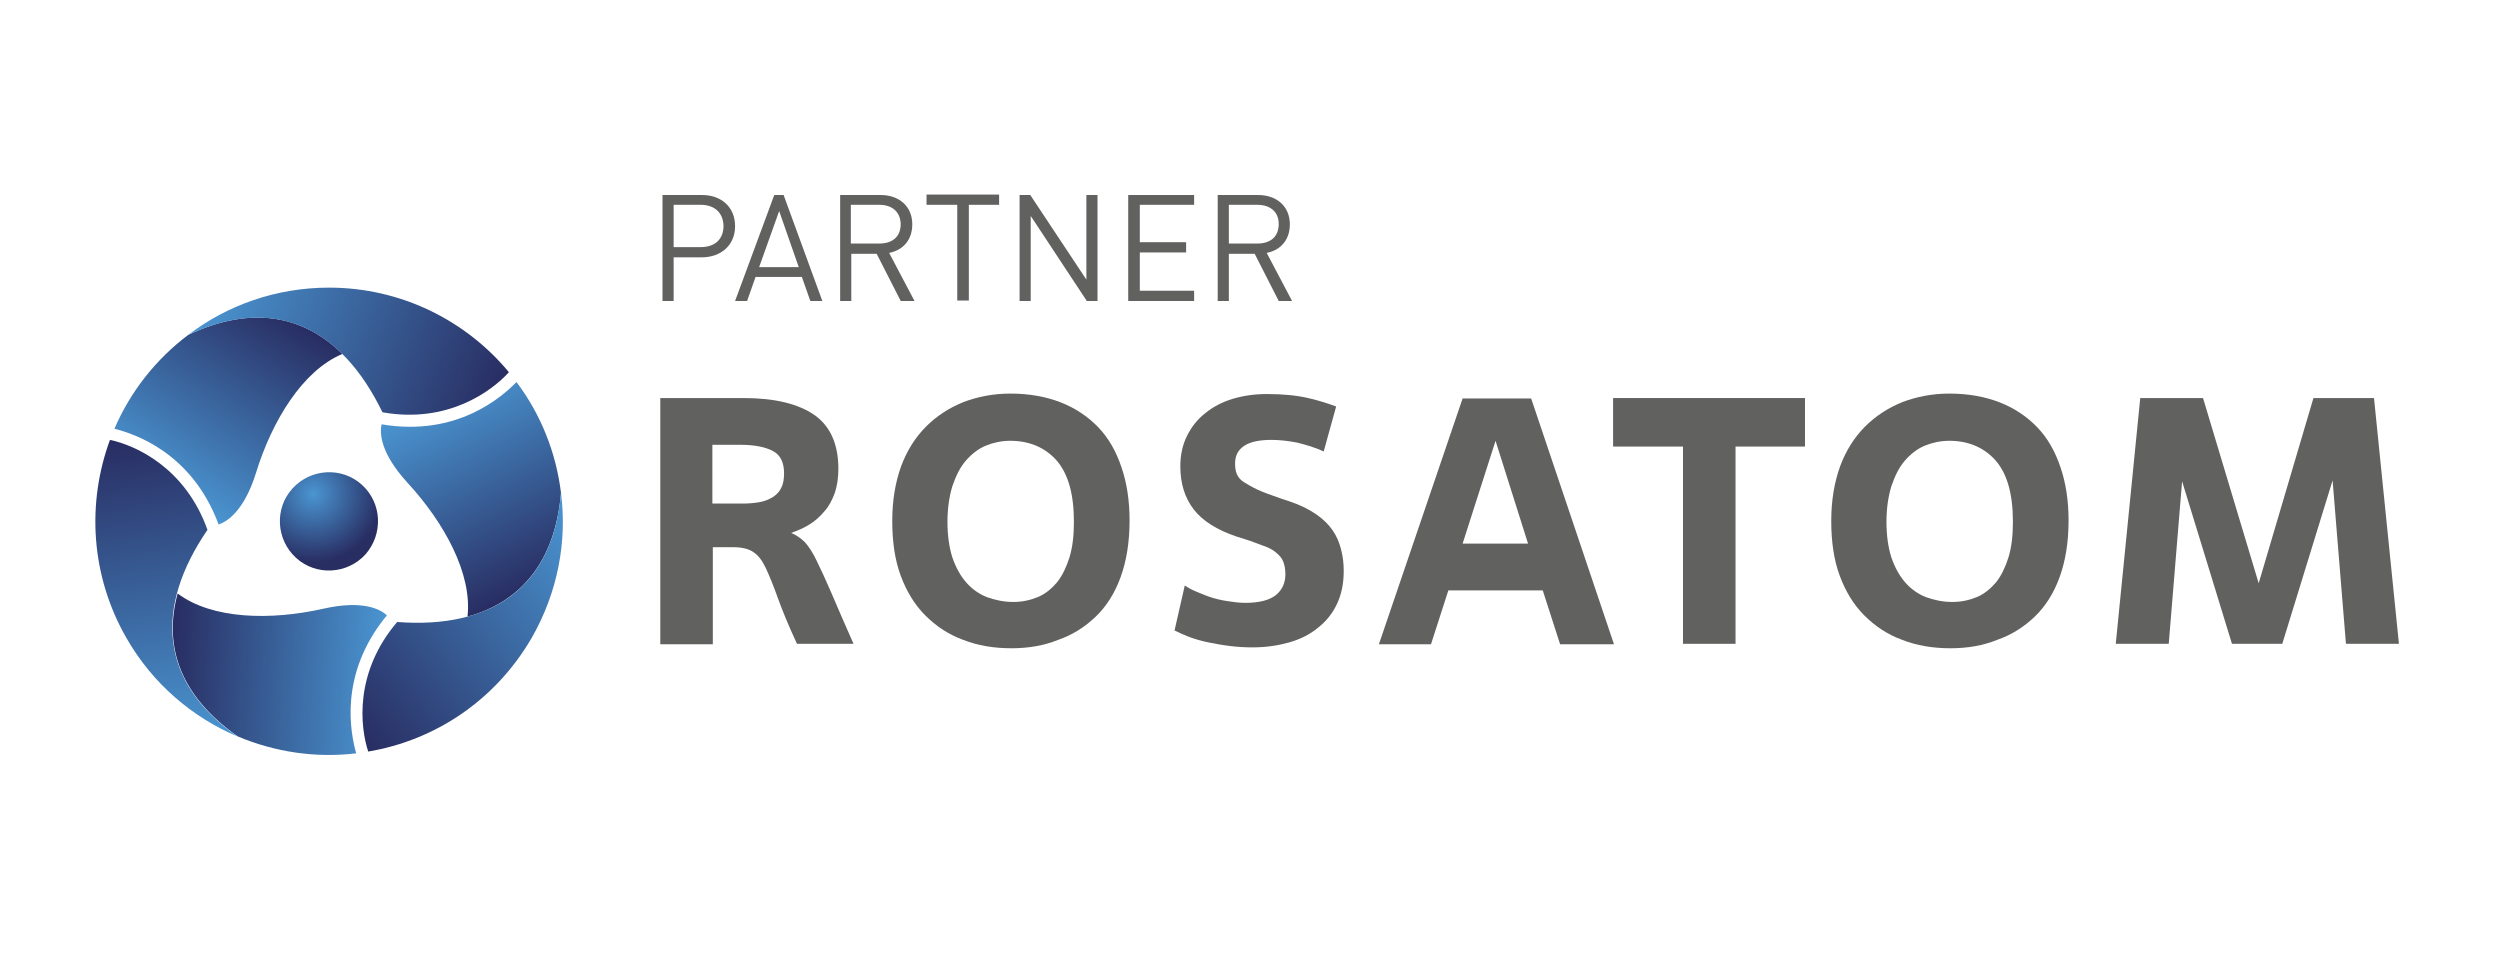 <?xml version="1.0" encoding="utf-8"?>
<!-- Generator: Adobe Illustrator 27.9.0, SVG Export Plug-In . SVG Version: 6.00 Build 0)  -->
<svg version="1.1" id="Слой_1" xmlns="http://www.w3.org/2000/svg" xmlns:xlink="http://www.w3.org/1999/xlink" x="0px" y="0px"
	 viewBox="0 0 561.5 217.9" style="enable-background:new 0 0 561.5 217.9;" xml:space="preserve">
<style type="text/css">
	.st0{fill:url(#SVGID_1_);}
	.st1{fill:url(#SVGID_00000132052529588909396350000016502528780271221667_);}
	.st2{fill:url(#SVGID_00000122692178920647523750000008280926815265756337_);}
	.st3{fill:url(#SVGID_00000098924358766032290440000007793297949919598208_);}
	.st4{fill:url(#SVGID_00000146475768751731947520000013214431683717745585_);}
	.st5{fill:url(#SVGID_00000091694255194018602680000007630549270921432497_);}
	.st6{fill:url(#SVGID_00000077326281447252603630000016096760449651316414_);}
	.st7{fill:#616160;}
</style>
<g>
	
		<radialGradient id="SVGID_1_" cx="70.38" cy="110.938" r="15.514" gradientTransform="matrix(1 0 0 1 -2.796913e-02 0)" gradientUnits="userSpaceOnUse">
		<stop  offset="0" style="stop-color:#4A95D1"/>
		<stop  offset="1" style="stop-color:#282D62"/>
	</radialGradient>
	<path class="st0" d="M81.3,108.9c-4.5-4.1-11.5-3.7-15.6,0.8c-4.1,4.5-3.7,11.5,0.8,15.6c4.5,4.1,11.5,3.7,15.6-0.8
		C86.1,119.9,85.8,113,81.3,108.9z"/>
	
		<linearGradient id="SVGID_00000060009743426801808580000003654010829689434785_" gradientUnits="userSpaceOnUse" x1="36.671" y1="109.664" x2="62.763" y2="69.486">
		<stop  offset="0" style="stop-color:#4A95D1"/>
		<stop  offset="1" style="stop-color:#282D62"/>
	</linearGradient>
	<path style="fill:url(#SVGID_00000060009743426801808580000003654010829689434785_);" d="M42.3,75.2c-7.2,5.4-13,12.7-16.6,21.1
		c4.4,1.1,17.4,5.3,23.4,21.5c1.8-0.6,5.7-2.9,8.4-11.6c3.6-11.7,10.5-23,19.4-26.7C68,70.7,56.3,68.6,42.3,75.2z"/>
	
		<linearGradient id="SVGID_00000011728240533667960140000001641313918487532953_" gradientUnits="userSpaceOnUse" x1="47.085" y1="63.359" x2="111.901" y2="89.547">
		<stop  offset="0" style="stop-color:#4A95D1"/>
		<stop  offset="1" style="stop-color:#282D62"/>
	</linearGradient>
	<path style="fill:url(#SVGID_00000011728240533667960140000001641313918487532953_);" d="M114.3,83.6
		C114.3,83.6,114.3,83.6,114.3,83.6c-9.6-11.6-24.2-19-40.4-19c-11.8,0-22.8,3.9-31.6,10.6c19.4-9.1,34.4-1.6,43.6,17.4
		C100.5,95.2,110.4,87.9,114.3,83.6z"/>
	
		<linearGradient id="SVGID_00000137133787237306043580000002798776723690824344_" gradientUnits="userSpaceOnUse" x1="-6040.155" y1="-8236.872" x2="-6014.064" y2="-8277.048" gradientTransform="matrix(-0.5 -0.866 0.866 -0.5 4199.126 -9196.203)">
		<stop  offset="0" style="stop-color:#4A95D1"/>
		<stop  offset="1" style="stop-color:#282D62"/>
	</linearGradient>
	<path style="fill:url(#SVGID_00000137133787237306043580000002798776723690824344_);" d="M53.4,165.4c8.3,3.5,17.5,4.9,26.6,3.8
		c-1.2-4.3-4.1-17.7,6.9-31c-1.4-1.3-5.3-3.5-14.2-1.5c-11.9,2.7-25.1,2.4-32.8-3.4C36.6,145.4,40.7,156.5,53.4,165.4z"/>
	
		<linearGradient id="SVGID_00000003810768347687784720000009557558949341562524_" gradientUnits="userSpaceOnUse" x1="-6029.742" y1="-8283.175" x2="-5964.92" y2="-8256.985" gradientTransform="matrix(-0.5 -0.866 0.866 -0.5 4199.126 -9196.203)">
		<stop  offset="0" style="stop-color:#4A95D1"/>
		<stop  offset="1" style="stop-color:#282D62"/>
	</linearGradient>
	<path style="fill:url(#SVGID_00000003810768347687784720000009557558949341562524_);" d="M24.7,98.8C24.7,98.8,24.7,98.8,24.7,98.8
		c-5.2,14.1-4.4,30.4,3.7,44.5c5.9,10.3,14.8,17.8,24.9,22.1c-17.6-12.3-18.6-29-6.7-46.4C41.6,105,30.4,100,24.7,98.8z"/>
	
		<linearGradient id="SVGID_00000144334639690981932450000002025337303963988630_" gradientUnits="userSpaceOnUse" x1="4226.807" y1="-9326.515" x2="4252.9" y2="-9366.693" gradientTransform="matrix(-0.5 0.866 -0.866 -0.5 -5864.453 -8235.121)">
		<stop  offset="0" style="stop-color:#4A95D1"/>
		<stop  offset="1" style="stop-color:#282D62"/>
	</linearGradient>
	<path style="fill:url(#SVGID_00000144334639690981932450000002025337303963988630_);" d="M126,110.7c-1.1-9-4.5-17.6-10-24.9
		c-3.1,3.2-13.3,12.4-30.3,9.5c-0.4,1.9-0.4,6.3,5.8,13.1c8.3,9,14.6,20.5,13.5,30.1C117,135.2,124.7,126.1,126,110.7z"/>
	
		<linearGradient id="SVGID_00000114752904994015379990000011146277039252900512_" gradientUnits="userSpaceOnUse" x1="4237.222" y1="-9372.819" x2="4302.041" y2="-9346.631" gradientTransform="matrix(-0.5 0.866 -0.866 -0.5 -5864.453 -8235.121)">
		<stop  offset="0" style="stop-color:#4A95D1"/>
		<stop  offset="1" style="stop-color:#282D62"/>
	</linearGradient>
	<path style="fill:url(#SVGID_00000114752904994015379990000011146277039252900512_);" d="M82.7,168.8
		C82.7,168.8,82.7,168.8,82.7,168.8c14.9-2.5,28.5-11.4,36.7-25.5c5.9-10.3,8-21.7,6.6-32.6c-1.8,21.4-15.8,30.6-36.8,29
		C79.5,151.1,80.9,163.3,82.7,168.8z"/>
</g>
<g>
	<path class="st7" d="M160.1,122.9v21.8h-11.8V89.4H167c7,0,12.3,1.3,15.9,3.8c3.6,2.5,5.4,6.6,5.4,12.1c0,2.1-0.3,3.9-0.8,5.4
		c-0.6,1.6-1.3,3-2.3,4.1c-1,1.2-2.1,2.2-3.4,3c-1.3,0.8-2.7,1.4-4.1,1.9c1.2,0.5,2.2,1.2,3.1,2.1c0.8,0.9,1.7,2.2,2.6,4.1
		c0.9,1.8,2,4.2,3.3,7.2c1.3,3,2.9,6.8,5,11.5H179c-1.9-4.1-3.3-7.5-4.3-10.3c-1-2.8-1.9-5-2.7-6.7c-0.8-1.7-1.7-2.9-2.8-3.6
		c-1-0.7-2.5-1.1-4.5-1.1H160.1z M159.9,113.1h6.9c1.3,0,2.5-0.1,3.7-0.3c1.2-0.2,2.1-0.6,3-1.1c0.8-0.5,1.5-1.2,1.9-2
		c0.5-0.9,0.7-2,0.7-3.4c0-2.4-0.8-4.1-2.5-5c-1.7-0.9-4.1-1.4-7.4-1.4h-6.2V113.1z"/>
	<path class="st7" d="M227.2,145.6c-4,0-7.6-0.6-10.9-1.9c-3.3-1.2-6.1-3.1-8.5-5.5c-2.4-2.4-4.2-5.4-5.5-8.9
		c-1.3-3.5-1.9-7.6-1.9-12.3c0-4.6,0.7-8.7,2-12.3c1.3-3.5,3.2-6.5,5.6-8.9c2.4-2.4,5.2-4.2,8.4-5.5c3.2-1.2,6.7-1.9,10.5-1.9
		c4.3,0,8.1,0.7,11.4,2c3.3,1.3,6.1,3.2,8.4,5.6c2.3,2.4,4,5.4,5.2,9c1.2,3.5,1.8,7.5,1.8,11.9c0,4.9-0.7,9.1-2,12.7
		c-1.3,3.6-3.2,6.6-5.6,8.9c-2.4,2.3-5.2,4.1-8.4,5.2C234.5,145,231,145.6,227.2,145.6z M227.6,135.2c2,0,3.8-0.4,5.5-1.1
		c1.7-0.7,3.1-1.9,4.3-3.3c1.2-1.5,2.1-3.4,2.8-5.6c0.7-2.3,1-4.9,1-8c0-6.3-1.3-10.8-3.9-13.8c-2.6-2.9-6.1-4.4-10.4-4.4
		c-1.9,0-3.8,0.4-5.5,1.1c-1.7,0.7-3.2,1.9-4.5,3.4c-1.3,1.5-2.2,3.4-3,5.7c-0.7,2.3-1.1,5-1.1,8c0,3.1,0.4,5.8,1.1,8
		c0.8,2.3,1.8,4.1,3.1,5.6c1.3,1.5,2.9,2.6,4.6,3.3C223.6,134.8,225.5,135.2,227.6,135.2z"/>
	<path class="st7" d="M266.1,131.5c0.6,0.4,1.4,0.9,2.4,1.3c1,0.4,2.1,0.9,3.3,1.3c1.2,0.4,2.5,0.7,3.8,0.9c1.3,0.2,2.7,0.4,4.1,0.4
		c3.1,0,5.4-0.6,6.8-1.7c1.4-1.1,2.2-2.7,2.2-4.7c0-1.2-0.2-2.1-0.5-2.9c-0.3-0.8-0.9-1.4-1.6-2c-0.7-0.6-1.6-1.1-2.8-1.5
		c-1.2-0.4-2.5-1-4.2-1.5l-1.9-0.6c-4.4-1.5-7.6-3.5-9.6-6.1c-2-2.6-3-5.8-3-9.7c0-2.5,0.5-4.8,1.5-6.8c1-2,2.3-3.7,4.1-5.1
		c1.7-1.4,3.8-2.5,6.1-3.2c2.3-0.7,4.9-1.1,7.7-1.1c3.6,0,6.7,0.3,9.3,0.9c2.6,0.6,4.7,1.3,6.3,1.9l-2.8,10.1c-1.9-0.9-4-1.5-6-2
		c-2.1-0.4-4-0.6-5.7-0.6c-2.7,0-4.7,0.4-6.1,1.3c-1.4,0.9-2.1,2.2-2.1,4c0,0.9,0.1,1.7,0.4,2.4c0.3,0.7,0.8,1.3,1.6,1.8
		c0.8,0.5,1.8,1.1,3.1,1.7c1.3,0.6,3,1.2,5,1.9l2.1,0.7c2.4,0.8,4.4,1.8,6,2.9c1.6,1.1,2.8,2.3,3.7,3.6c0.9,1.3,1.5,2.7,1.9,4.3
		c0.4,1.5,0.6,3.1,0.6,4.8c0,2.8-0.5,5.3-1.5,7.4c-1,2.2-2.5,4-4.3,5.4c-1.8,1.5-4,2.6-6.5,3.3c-2.5,0.7-5.2,1.1-8.2,1.1
		c-1.7,0-3.4-0.1-5-0.3c-1.7-0.2-3.3-0.5-4.8-0.8s-2.9-0.7-4.3-1.2c-1.3-0.5-2.4-1-3.4-1.5L266.1,131.5z"/>
	<path class="st7" d="M346.5,132.6h-21.2l-3.9,12.1h-11.7l18.8-55.2h15.4l18.6,55.2h-12.1L346.5,132.6z M328.5,122.1h14.7L335.9,99
		L328.5,122.1z"/>
	<path class="st7" d="M389.8,144.6H378v-44.3h-15.7V89.4h43.1v10.9h-15.6V144.6z"/>
	<path class="st7" d="M438.1,145.6c-4,0-7.6-0.6-10.9-1.9c-3.3-1.2-6.1-3.1-8.5-5.5c-2.4-2.4-4.2-5.4-5.5-8.9
		c-1.3-3.5-1.9-7.6-1.9-12.3c0-4.6,0.7-8.7,2-12.3c1.3-3.5,3.2-6.5,5.6-8.9c2.4-2.4,5.2-4.2,8.4-5.5c3.2-1.2,6.7-1.9,10.5-1.9
		c4.3,0,8.1,0.7,11.4,2c3.3,1.3,6.1,3.2,8.4,5.6c2.3,2.4,4,5.4,5.2,9c1.2,3.5,1.8,7.5,1.8,11.9c0,4.9-0.7,9.1-2,12.7
		c-1.3,3.6-3.2,6.6-5.6,8.9c-2.4,2.3-5.2,4.1-8.4,5.2C445.4,145,441.9,145.6,438.1,145.6z M438.5,135.2c2,0,3.8-0.4,5.5-1.1
		c1.7-0.7,3.1-1.9,4.3-3.3c1.2-1.5,2.1-3.4,2.8-5.6c0.7-2.3,1-4.9,1-8c0-6.3-1.3-10.8-3.9-13.8c-2.6-2.9-6.1-4.4-10.4-4.4
		c-1.9,0-3.8,0.4-5.5,1.1c-1.7,0.7-3.2,1.9-4.5,3.4c-1.3,1.5-2.2,3.4-3,5.7c-0.7,2.3-1.1,5-1.1,8c0,3.1,0.4,5.8,1.1,8
		c0.8,2.3,1.8,4.1,3.1,5.6c1.3,1.5,2.9,2.6,4.6,3.3C434.5,134.8,436.4,135.2,438.5,135.2z"/>
	<path class="st7" d="M538.8,144.6h-11.9l-3-36.7l-11.3,36.7h-11.3l-11.2-36.5l-3,36.5h-11.9l5.5-55.2h14.1l12.5,41.6l12.3-41.6
		h13.6L538.8,144.6z"/>
</g>
<g>
	<path class="st7" d="M157.6,57.8h-6.3v9.8h-2.5V43.8h8.9c4.3,0,7.4,2.7,7.4,7S161.9,57.8,157.6,57.8z M157.4,46h-6.1v9.5h6.1
		c3,0,5.1-1.6,5.1-4.8C162.4,47.6,160.3,46,157.4,46z"/>
	<path class="st7" d="M182,67.6l-1.9-5.4h-10.4l-1.9,5.4h-2.7l8.8-23.8h2.1l8.7,23.8H182z M175,47.4L170.5,60h8.9L175,47.4z"/>
	<path class="st7" d="M202.3,67.6L196.9,57h-5.7v10.6h-2.5V43.8h9.1c4.1,0,7.1,2.5,7.1,6.6c0,3.5-2.1,5.8-5.2,6.4l5.7,10.8H202.3z
		 M197.5,46h-6.4v8.7h6.4c2.8,0,4.8-1.4,4.8-4.4C202.2,47.5,200.3,46,197.5,46z"/>
	<path class="st7" d="M217.6,46v21.5H215V46h-6.9v-2.3h16.3V46H217.6z"/>
	<path class="st7" d="M244.1,67.6l-12.6-19.1v19.1h-2.5V43.8h2.4l12.6,19v-19h2.5v23.8H244.1z"/>
	<path class="st7" d="M253.4,67.6V43.8h14.8V46H256v8.4h10.4v2.3H256v8.6h12.2v2.3H253.4z"/>
	<path class="st7" d="M287.2,67.6L281.8,57H276v10.6h-2.5V43.8h9.1c4.1,0,7.1,2.5,7.1,6.6c0,3.5-2.1,5.8-5.2,6.4l5.7,10.8H287.2z
		 M282.4,46H276v8.7h6.4c2.8,0,4.8-1.4,4.8-4.4C287.2,47.5,285.2,46,282.4,46z"/>
</g>
</svg>
